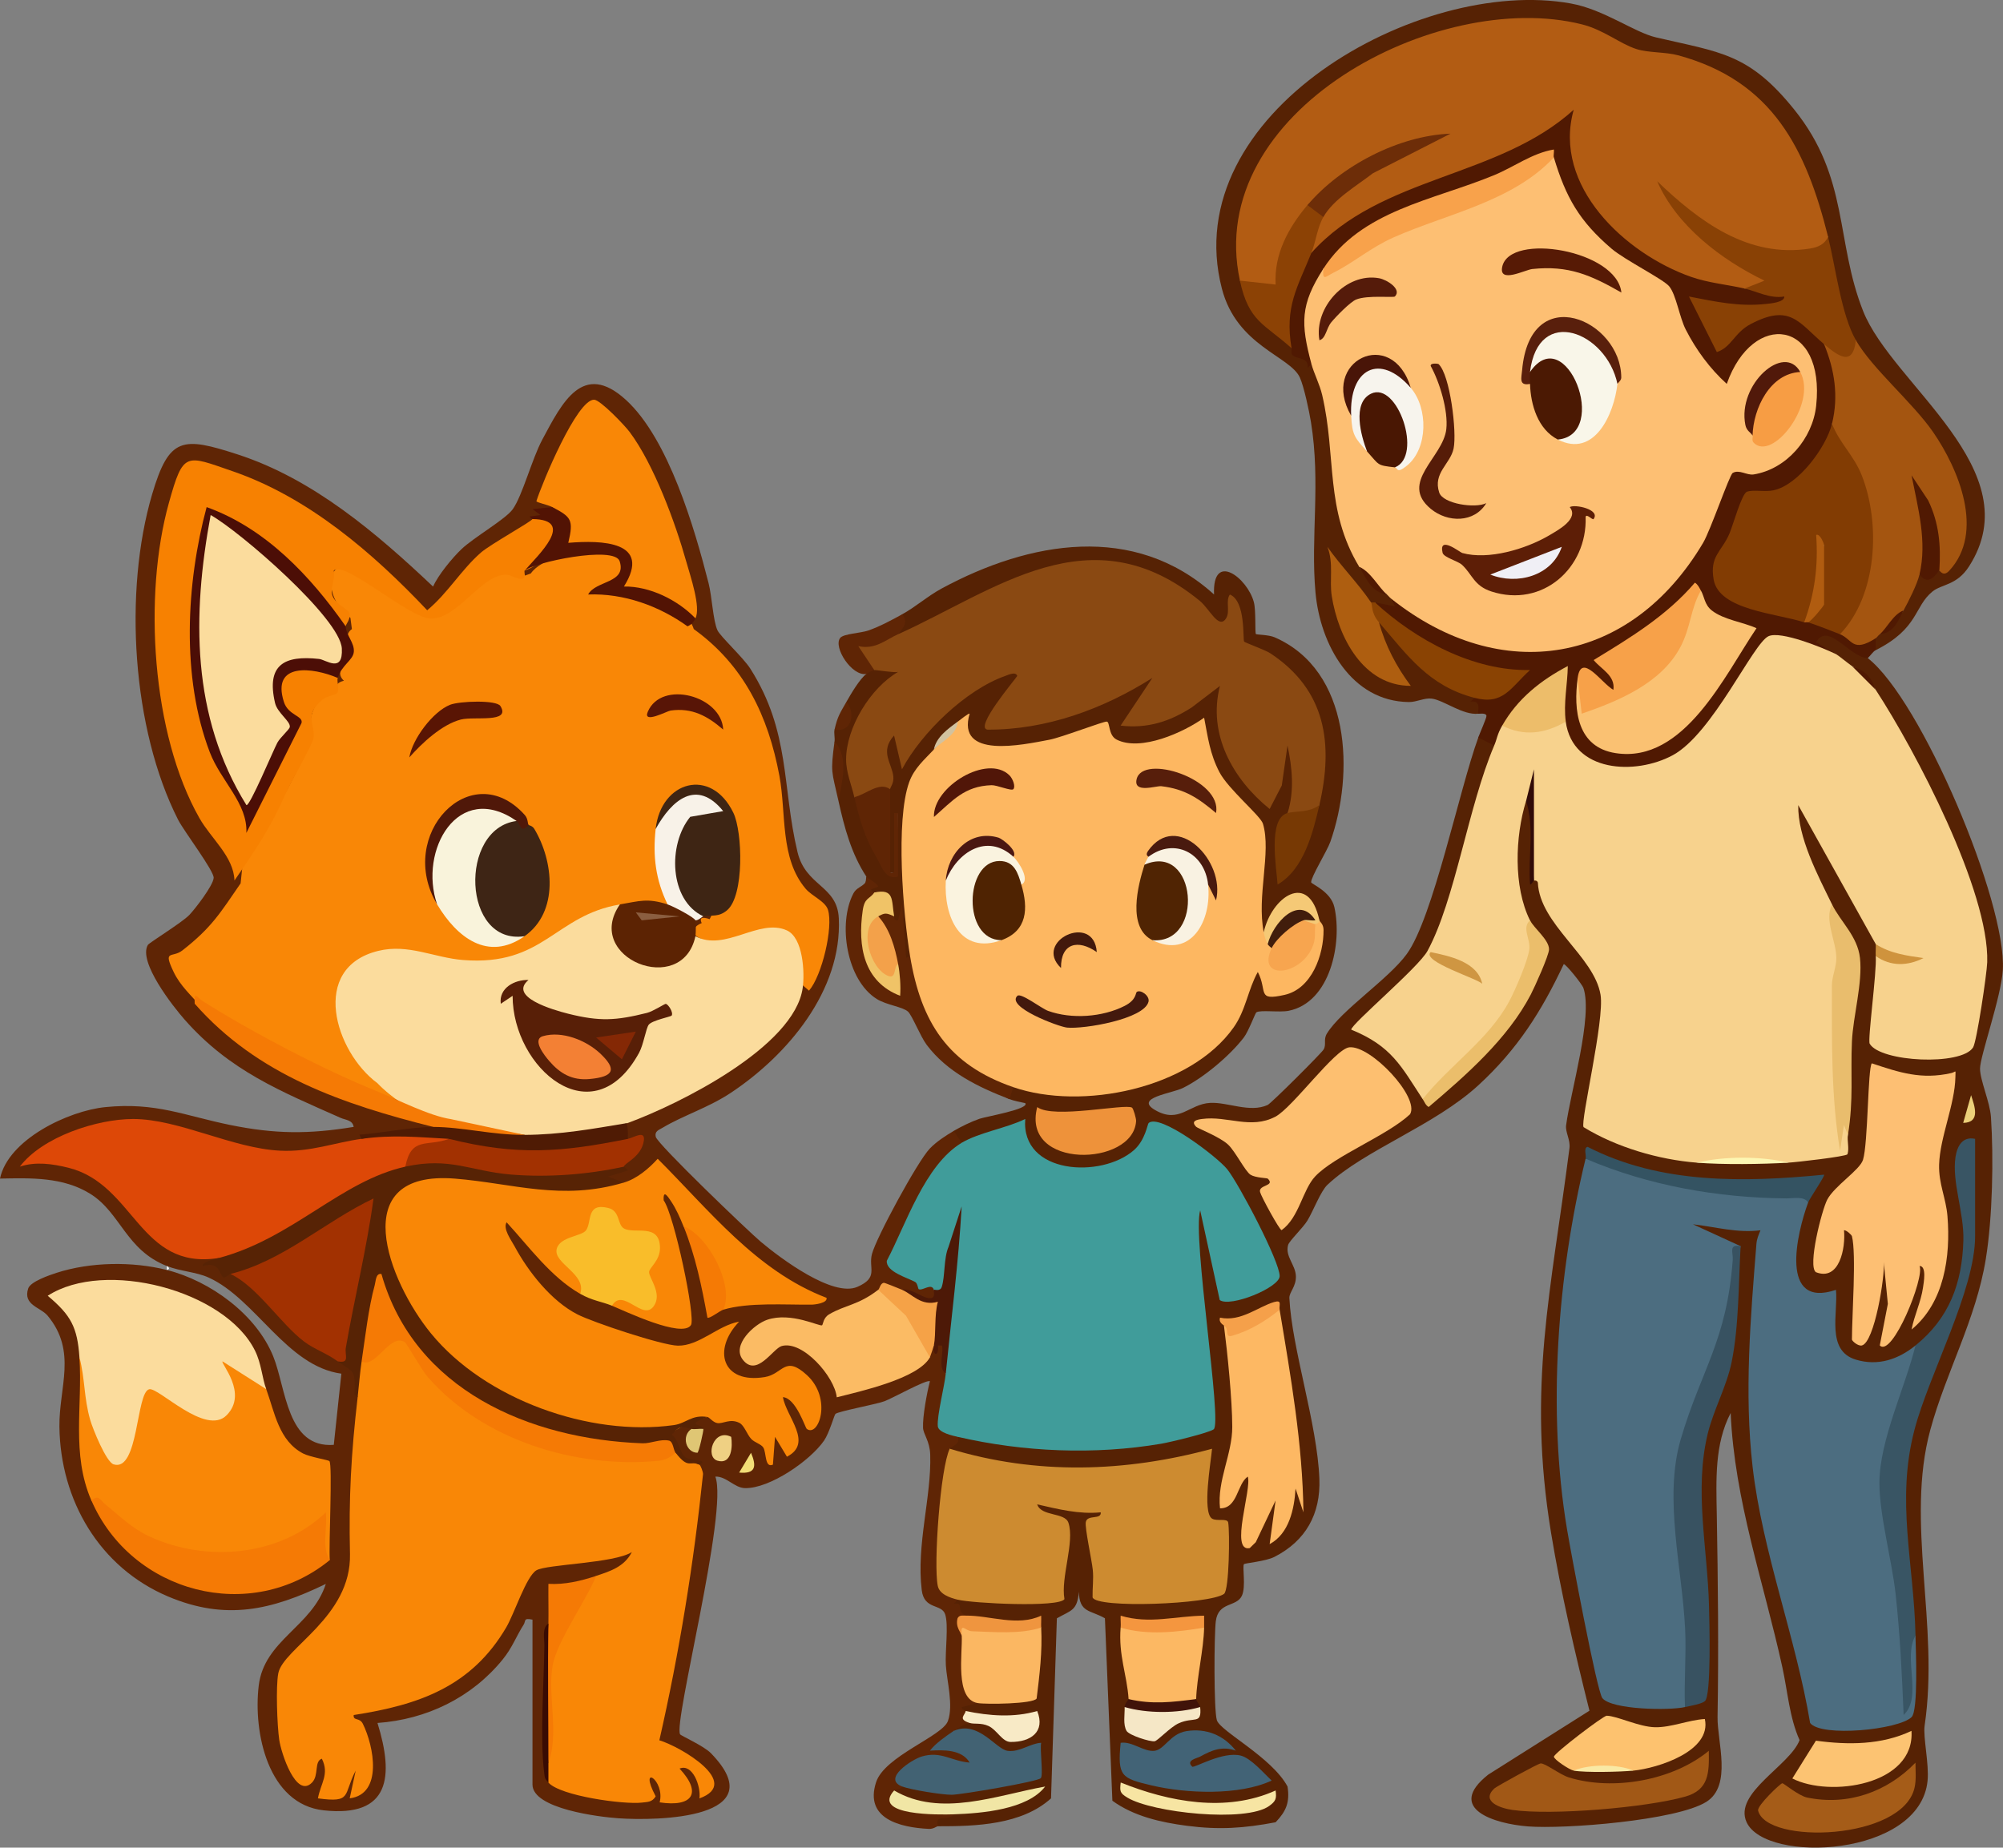 <?xml version="1.0" encoding="UTF-8"?>
<svg id="Layer_2" data-name="Layer 2" xmlns="http://www.w3.org/2000/svg" viewBox="0 0 722.37 666.46">
  <rect x="0" y="0" width="722.37" height="666.46" fill="#808080" stroke="none"/>
  <defs>
    <style>
      .cls-1 {
        fill: #4c6d80;
      }

      .cls-2 {
        fill: #f7d28d;
      }

      .cls-3 {
        fill: #f9e9a5;
      }

      .cls-4 {
        fill: #dd4807;
      }

      .cls-5 {
        fill: #3e2515;
      }

      .cls-6 {
        fill: #502403;
      }

      .cls-7 {
        fill: #501902;
      }

      .cls-8 {
        fill: #fbb762;
      }

      .cls-9 {
        fill: #f9f6e9;
      }

      .cls-10 {
        fill: #fdf7b3;
      }

      .cls-11 {
        fill: #f8eac6;
      }

      .cls-12 {
        fill: #f9bd2a;
      }

      .cls-13 {
        fill: #581506;
      }

      .cls-14 {
        fill: #f9f3db;
      }

      .cls-15 {
        fill: #310b08;
      }

      .cls-16 {
        fill: #591f0c;
      }

      .cls-17 {
        fill: #fdbf70;
      }

      .cls-18 {
        fill: #ee923a;
      }

      .cls-19 {
        fill: #fdbf73;
      }

      .cls-20 {
        fill: #401309;
      }

      .cls-21 {
        fill: #581f07;
      }

      .cls-22 {
        fill: #51190a;
      }

      .cls-23 {
        fill: #a45510;
      }

      .cls-24 {
        fill: #491508;
      }

      .cls-25 {
        fill: #345362;
      }

      .cls-26 {
        fill: #f5e7c6;
      }

      .cls-27 {
        fill: #cf933d;
      }

      .cls-28 {
        fill: #5f2505;
      }

      .cls-29 {
        fill: #521304;
      }

      .cls-30 {
        fill: #4a1712;
      }

      .cls-31 {
        fill: #f5c976;
      }

      .cls-32 {
        fill: #d2c29f;
      }

      .cls-33 {
        fill: #e9bd6d;
      }

      .cls-34 {
        fill: #8a4912;
      }

      .cls-35 {
        fill: #cf9642;
      }

      .cls-36 {
        fill: #f38034;
      }

      .cls-37 {
        fill: #511608;
      }

      .cls-38 {
        fill: #491703;
      }

      .cls-39 {
        fill: #43190d;
      }

      .cls-40 {
        fill: #572305;
      }

      .cls-41 {
        fill: #fcb863;
      }

      .cls-42 {
        fill: #dfc674;
      }

      .cls-43 {
        fill: #491a0f;
      }

      .cls-44 {
        fill: #f1e6a5;
      }

      .cls-45 {
        fill: #f0c367;
      }

      .cls-46 {
        fill: #fdc26f;
      }

      .cls-47 {
        fill: #ecd17a;
      }

      .cls-48 {
        fill: #8a4303;
      }

      .cls-49 {
        fill: #f7f4ed;
      }

      .cls-50 {
        fill: #a15816;
      }

      .cls-51 {
        fill: #f7a54f;
      }

      .cls-52 {
        fill: #f79d44;
      }

      .cls-53 {
        fill: #8c4205;
      }

      .cls-54 {
        fill: #385261;
      }

      .cls-55 {
        fill: #ebbe6b;
      }

      .cls-56 {
        fill: #f7e5a3;
      }

      .cls-57 {
        fill: #42190c;
      }

      .cls-58 {
        fill: #551b0a;
      }

      .cls-59 {
        fill: #f8f2e8;
      }

      .cls-60 {
        fill: #fbbb64;
      }

      .cls-61 {
        fill: #591504;
      }

      .cls-62 {
        fill: #823c03;
      }

      .cls-63 {
        fill: #fdfdfc;
      }

      .cls-64 {
        fill: #571a05;
      }

      .cls-65 {
        fill: #a23101;
      }

      .cls-66 {
        fill: #f9f2e2;
      }

      .cls-67 {
        fill: #fcc372;
      }

      .cls-68 {
        fill: #8b5e40;
      }

      .cls-69 {
        fill: #395564;
      }

      .cls-70 {
        fill: #6d2d08;
      }

      .cls-71 {
        fill: #f0eff5;
      }

      .cls-72 {
        fill: #4f1b04;
      }

      .cls-73 {
        fill: #571e0b;
      }

      .cls-74 {
        fill: #f5a04a;
      }

      .cls-75 {
        fill: #426376;
      }

      .cls-76 {
        fill: #4f2302;
      }

      .cls-77 {
        fill: #fac172;
      }

      .cls-78 {
        fill: #5c2303;
      }

      .cls-79 {
        fill: #b25c13;
      }

      .cls-80 {
        fill: #411d0c;
      }

      .cls-81 {
        fill: #f98706;
      }

      .cls-82 {
        fill: #409c9a;
      }

      .cls-83 {
        fill: #3e2514;
      }

      .cls-84 {
        fill: #f4963f;
      }

      .cls-85 {
        fill: #ae5e10;
      }

      .cls-86 {
        fill: #501809;
      }

      .cls-87 {
        fill: #4b1903;
      }

      .cls-88 {
        fill: #fdb761;
      }

      .cls-89 {
        fill: #773904;
      }

      .cls-90 {
        fill: #f57a05;
      }

      .cls-91 {
        fill: #fdb863;
      }

      .cls-92 {
        fill: #faf3df;
      }

      .cls-93 {
        fill: #f7a149;
      }

      .cls-94 {
        fill: #cd8b30;
      }

      .cls-95 {
        fill: #edbd6a;
      }

      .cls-96 {
        fill: #4c0e06;
      }

      .cls-97 {
        fill: #efd083;
      }

      .cls-98 {
        fill: #5d1e06;
      }

      .cls-99 {
        fill: #fbdc9d;
      }

      .cls-100 {
        fill: #f3a14a;
      }

      .cls-101 {
        fill: #561c08;
      }

      .cls-102 {
        fill: #f8a24b;
      }

      .cls-103 {
        fill: #894105;
      }

      .cls-104 {
        fill: #f2de77;
      }

      .cls-105 {
        fill: #f78101;
      }

      .cls-106 {
        fill: #426273;
      }

      .cls-107 {
        fill: #f5a247;
      }

      .cls-108 {
        fill: #562204;
      }

      .cls-109 {
        fill: #390b03;
      }

      .cls-110 {
        fill: #b05c10;
      }

      .cls-111 {
        fill: #ef953f;
      }

      .cls-112 {
        fill: #a55c18;
      }

      .cls-113 {
        fill: #842805;
      }

      .cls-114 {
        fill: #4d1907;
      }
    </style>
  </defs>
  <g id="Layer_1-2" data-name="Layer 1">
    <g>
      <path class="cls-108" d="M673.61,237.37c-.55-2.41-8.34-6.64-11.42-7.95-10.57-4.51-10.52.85-4.44,4.56,1.23.75,2.71,1.44,4.4,1.96-1.69,3.71,3.21,7.72,5.73,4.3.1.07.2.13.3.19.34.21.68.43,1.01.65,1.28.88,2.45,1.85,3.54,2.91.36.36.71.72,1.05,1.1,0,0,0,0,0,.01.94,1.07,1.79,2.22,2.54,3.48.05.09.1.17.16.26l-1.07,3.64c14.65,24.46,29.31,51,36.35,78.85,2.03,8.05,1.85,38.53-2.76,45.19-3.08,4.44-27.46,3.25-32.17-1.13l2.48-27c-.44-1.19-1.39-2.37-2.83-3.52.44-.16.81-.33,1.1-.52,0,0,.02-.01.02-.02,1.48-.91,1.1-2.17-1.12-3.76l1.68-2.87c-2.95-5.99-23.96-47.37-26.66-47.84-2.79-.49-3.95-.5-5.83,1.75-2.38,2.87,8.49,29.47,11.38,33.66l3.66.97.9,5.53c.23.33.46.64.68.97h.01c4.46,6.65,6.31,13.66,5.55,21.04-2.51,16.83-4.7,34.98-2.12,51.55.2,1.35.44,2.7.72,4.03-1.12,5.7-2.29,7.34-3.51,4.93l-16.65,2.12-1.34,2.99c-10.96-.93-22.01-.84-32.97,0l-3.29-3.21c-12.16-1.56-24.25-5.05-34.78-11.39,3.5-15.78,5.48-31.63,5.94-47.52-6.26-11.6-13.37-22.94-21.33-34.01-1.38-7.59-3.14-9.46-5.3-5.63-.41-6.66-.74-13.45-1.01-20.35v-.08c-.09-2.46-.17-4.94-.25-7.44l-1.61-.8c-6.27,2.49-6.08,15.9-5.87,22.51.13,4.26,1.28,18.7,4.98,20.04.74.27,1.52.38,2.33.45.13,2.23.72,4.49,1.76,6.8h0c.57,1.3,1.29,2.6,2.16,3.91-1.44,4.52-3.27,8.93-5.46,13.19,0,0,0,.02-.01.03-1.87,3.67-4,7.23-6.34,10.65-4.54,6.64-9.88,12.76-15.77,18.19-.05.06-.1.11-.16.16-4.67,4.31-9.68,8.19-14.89,11.56,2.14-6.37-7.41-16.42-12.52-20.79-2.57-2.2-5.57-3.83-8.58-5.35,9.12-7.63,17.09-16.03,23.88-25.2.37-.49.73-.97,1.08-1.47.87-1.19,1.71-2.4,2.54-3.62,7.38-22.12,14.3-44.4,20.76-66.86l-1.36-4.26c.93-3.98-3.69-6.55-5.74-2.87-6.87,18.81-16.28,65.02-25.8,78.1-6.6,9.07-23.61,20.22-28.8,28.68-1.35,2.21-.09,3.9-1.19,5.76-.78,1.34-18.9,19.42-20.19,20.01-6.44,2.91-14.32-1.08-20.7-.76-7.66.39-11.11,7.63-19.82,2.62-7.76-4.47,5.93-5.99,10-8.01,7.43-3.67,16.9-11.63,21.94-18.2,1.72-2.24,4.1-8.81,4.53-9.08,1.5-.93,8.34.11,11.63-.55,15.07-3.03,19.38-24.48,16.5-37.36-1.27-5.72-8.34-8.36-8.38-8.99-.13-1.83,5.75-11.28,6.91-14.58,8.67-24.57,7.51-61.79-20.12-73.81-2.09-.91-6.47-.91-6.71-1.15-.41-.4.07-8.36-.73-11.46-2.28-8.77-15.03-18.59-14.37-2.82-28.8-26.05-66.65-19.22-98.21-2.17-5.01,2.7-9.44,6.68-14.31,9.34-2.54,2.75-3.02,5.14-1.43,7.17l3.84,1.39,34.1-16.86c23.28-11.54,49.29-12.23,69.48,6.02,4.91,7.77,9.56,9.31,13.94,4.62-.1,3.39.43,6.5,1.6,9.33,23.31,8.63,32.65,29.72,26.8,53.56l2.16,3.56c-1.24,1.3-2.35,2.73-3.34,4.31h0c-1.94,3.12-3.38,6.78-4.32,11-8.62,18.32-5.13-5.47-3.8-12.44,6.54-2.07,6.16-24.05-.01-24.32h0c-.91-.05-1.94.38-3.1,1.42.12,1.68-2.47,17.38-4.32,16.81-6.1-1.87-17.29-24.44-15.2-31.94,1.72-7.33.06-10.31-4.98-8.95-7.95,6.53-16.49,12.68-27.29,12.83,2.77-3.68,12.87-17.36,3.05-15.99-16.2,9.81-34.6,16.87-53.69,16.97,7.28-8.58,18.41-26.85-2.05-16.95-12.31,5.96-21.96,16.24-30.37,26.37-.96-6.78-6.4-8.4-8.98-1-1.17,3.35,1.8,13.47,3.62,16.15-.74,3.33-1.43,6.66-1.91,10.03-.6,4.23-1.29,9.7-.97,13.87-2.81-6.82-5.99-16.52-6.61-19.12l-.91-.51h-.01l-2.48-1.4,2.31-2.53c-6.59-15.37,2.11-30.96,14.6-40.35,1.24-4.32-5.68-6.93-8.55-5.09-.68.43-1.14,1.12-1.2,2.1-2.73-2.88-3.89-2.42-2.86,1.44-2.4,1.79-5.58,7.23-7.17,10.03-.04,4.96-.59,6.99-4.3,10.03-.28,1.21.18,2.94,0,4.3,1.13,7.1,1.6,14.27,1.43,21.5,2.12,9.53,4.6,18.94,10.04,27.23-.1.7-.18,1.35-.24,1.95h0c-.49,5.05.54,6.31,3.1,3.79,2.12,1.13,3.42,2.69,3.9,4.7.21.82.27,1.72.2,2.7l.84.33s0,.01.02.01l2.21.86c-2.01,1.66-1.05,2.7.64,4.32,1.39,10.56,3.08,13.9,5.09,10.01l2.52-2.42c-2.17-16.54-3.79-33.61-2.03-50.3.83-7.91,2.97-13.44,9.05-18.63l-.94-3.18,8.6-10.03c1.12,1.18,1.64,2.87,1.55,5.06,5.32,13.49,39.53,2.77,49.85-1.48,7.49,13.25,24.95,5.21,35.44-.1,2.54,13.36,9.4,24.82,20.58,34.4.27,11.94.17,23.96-.3,36.06l3.24,2.02c7.67-12.92,14.36-14.35,20.06-4.3,0,.04,0,.08,0,.12.85,10.45-5.2,24.18-17.21,24.64-.96-5.37-3.49-10.88-8.55-5.49-7.92,35.3-49.24,46.6-81.08,39.03l-3.53,1.9c-3.9-.25-5.21,2.68-1.79,4.15.12.05.24.09.36.14,1.79.69,3.86,1.06,5.73,1.46,1.68,2.16-14.18,4.83-16.53,5.65-3.08,1.09-6.45,2.73-9.26,4.36-2.66,2.77-.85,6.42,2.57,4.48.09-.06.19-.12.29-.18l3.06,1.6,16.92-5.86c5.02,22.67,43.49,20.56,49.59-.32,2.44-1.86,21.51,12.96,23.99,15.94,3.24,3.92,18.84,33.15,18.35,36.34-.32,2.13-13.08,7.14-16.27,6.77l-6.47-29.08c-7.71-7.2-6.8,6.39-6.24,12.08,2.36,21.32,4.19,42.61,5.5,63.87-26.57,8.67-55.79,8.37-83.32,3.19l-6.54,1.53c-3.3.31-4.26,1.74-2.87,4.3l.52.71c.53.7,1.1,1.36,1.74,1.94,12.78,11.59,71.36,5.73,88.86,2.13l-1.08,11.97c-.29,5.57.3,11.58,7,11.8,1.47,1.03.71,20.92-.33,21.78-2.79,2.33-37.64,3.93-41.11,2.04-1.12-.61-4.28-23.44-3.67-24.56,3.56-.3,5.88-3.77,3.64-6.39-.84-.98-23.88-4.01-25.05-2.65-4.22,4.95,5.84,7.99,9.32,8.66,1.07.68-.55,24.32-1.55,25.1-2.65,2.04-28.86-.11-33.87-.68l-1.55,2.61c-4.53.22-2.85,5.18.95,5.8h.01c.59.1,1.23.09,1.91-.06l1.58,2.74c4.78.33,9.53.63,14.22.91h.02c3.84.23,7.64.45,11.41.65-3.17,7.09-4.46,15.17-3.88,24.24-5.59.18-11.46.26-17.6.26l-1.45,2.73c-.87-.53-1.69-.86-2.43-1.05,0,0-.02,0-.02,0-5.9-1.52-7.79,6.06-1.85,3.92.54.45.98.88,1.32,1.27,0,0,0,0,0,0,0,.01.01.01.01.02,1.19,1.35,1.22,2.35.09,3-.46-.19-.91-.35-1.32-.5-.01,0-.01,0-.02,0-3.36-1.23-5.22-1.27-4.39,3.38,6.47,2.3,12.01,5.72,17.91,9.75l4.31.27c5.35-4.03,9.19.17,6.66,4.29-2.04,3.31-39.82,8.13-45.58,3.37l-1.94,2.39c-.9-.86-1.6-1.33-2.09-1.42-.85-.16-1.1.79-.77,2.85.67,3,2.81,4.93,6.41,5.79,1.46.36,3.17.53,5.12.54,4.35-.26,7.3-.13,8.85.4h.01c.07.02.13.05.18.07,1.03.4,1.34,1,.93,1.8-8.31.77-10.22,2.21-5.74,4.3,13.7.03,30.25-.5,40.83-10.06l2.11-64.95c5.18-2.95,7.34-2.7,7.94-9.57.16,7.64,4.14,6.52,9.39,9.56l2.69,65.81c7.71,5.62,17.54,7.82,26.8,9.03,11.67,1.53,20.6.91,32.07-1.26,3.81-3.99,5.17-7.19,4.3-12.89-5.68-10.6-24.34-19.97-25.5-23.95-1.12-3.8-.99-30.61-.38-35.62.87-7.2,7.4-5.05,9.4-9.22,1.57-3.26.08-10.72.77-11.42.39-.41,7.78-.99,10.99-2.63,11.3-5.78,16.69-15.49,16.2-28.18-.77-19.93-9.92-46.91-10.82-65.17-.11-2.12,2.48-4.06,2.35-7.95-.14-4.04-3.95-7.11-2.81-11.19.42-1.52,5.38-6.18,7-8.88,2.13-3.55,4.75-10.55,7.2-12.86,13.34-12.53,38.55-21.3,54.41-35.88,14.03-12.89,22.74-26.55,30.8-43.71.79,0,6.6,7.18,7.1,8.64,3.48,10.24-4.68,37.49-6.25,49.53-.32,2.46,1.6,5.22,1.21,8.23-6.54,51.24-15.31,85.92-6.63,138.79,3.53,21.44,8.6,43.17,13.84,64.12l-36.5,23.05c-15.56,12.31,2.36,17.74,14.28,18.68,13.16,1.04,53.56-2.1,64.35-8.84,9.43-5.9,3.92-21.75,4.07-30.63.42-24.62.15-48.54-.28-73.11-.21-12.34-.85-25.33,5.01-36.54,1.36,31.52,11.97,61.26,18.64,91.72,1.93,8.8,2.55,18.12,6.21,26.28-3.51,9.24-23.94,19.07-19.11,29.6,6.91,15.07,62.55,12.56,65.27-14.94.6-6-1.67-15.8-1.06-19.9,5.39-36.23-7-73.41,2.05-106.68,5.67-20.87,16.48-39.81,20.02-61.67,2.43-14.98,2.84-36.36,1.85-51.17-.36-5.4-3.93-13.26-3.94-17.48,0-4.46,7.64-25.81,8.22-35.57,1.45-24.39-29.4-97.4-48.71-112.5ZM321.13,314.71c.07.02.14.04.21.05h0c.23.05.47.06.74.04-.03.25-.06.49-.1.74l.11.04c-.25,0-.56-.29-.94-.82,0-.01-.02-.03-.03-.05ZM323.38,302.85c-.04-3.42-.34-6.77-.91-9.58.55,1.23,1.02,1.25,1.43,0-.1,3.25-.27,6.44-.52,9.58Z"/>
      <path class="cls-28" d="M338.16,635.97c-5.11-.63-12.51,2.78-12.83,8.45-.49,1.17-2.6,1.14-2.86,1.43,1.18,2.71,3.32,4.64,6.41,5.79,3.46,1.29,8.12,1.61,13.98.94.04,0,.09,0,.14,0l.04.08.93,1.8c-2.34,2.79-6.91-.48-5.74,4.3-.42,0-1.57,1.03-3.24.95-10.37-.5-23.28-3.64-19.05-16.79,3.04-9.47,23.93-16.6,25.92-22.12,2.06-5.72-.4-14.5-.74-20.1-.31-5.04,1.04-14.48-.25-18.39-1.29-3.92-7.58-1.52-8.45-8.75-1.99-16.41,3.53-33.48,3.06-48.83-.15-4.95-2.49-7.36-2.59-9.7-.18-4.06,1.37-12.5,2.48-16.78-1.07-.83-13.58,6.18-16.43,7.21-3.25,1.17-16.71,3.64-17.65,4.57-.43.43-2.19,6.83-4.08,9.59-4.9,7.16-19.55,17.35-28.52,17.17-3.84-.07-6.76-4.34-10.71-4.15,4.76,12.33-15.24,89-12.7,92.96.35.54,8.54,4.16,11.11,6.8,23,23.66-19.19,24.49-33.51,23.47-6.59-.46-30.84-3.36-30.84-12.16v-59.48c-3.37-.69-2.3.42-3.21,1.85-2.68,4.18-4.01,8.17-7.52,12.5-11.19,13.78-27.44,21.65-45.17,22.92,5.95,19.25,4.6,34.11-19.35,31.52-20.16-2.17-25.51-28.12-23.48-44.98,1.98-16.49,19.21-21.23,24.2-36.7-19.6,9.5-36.09,13.32-56.86,4.55-24.77-10.46-38.88-34.71-39.22-61.24-.18-14.24,6.47-27.17-4.25-40.06-2.55-3.07-8.98-3.8-7.01-9.81.81-2.49,7.65-4.81,10.2-5.64,12.21-3.96,27.41-4.18,39.81-1.04,15.67,3.97,32.24,16.03,38.36,31.16,4.69,11.6,4.87,33.17,21.84,31.92l2.73-25.68c-19.69-2.66-30.8-26.84-47.78-34.63-4.57-2.1-10.05-2.2-15.15-4.2-14.85-5.83-16.64-19.23-27.67-26.07-9.8-6.07-21.34-5.69-32.51-5.47,2.97-14.13,24.66-24.44,37.98-25.78,18.31-1.83,28.53,3.09,45.12,6.46,16.13,3.27,28.16,3.35,44.45.68-.4-2.52-2.89-2.46-4.64-3.23-21.63-9.62-40-16.94-56.29-35.43-4.26-4.83-16.86-20.86-13.3-26.97.46-.8,12.34-8.08,14.96-10.82,2.19-2.29,8.55-10.58,8.78-13.35.21-2.5-10.71-16.83-12.83-21-16.63-32.74-19.69-82.35-9.37-117.38,6.13-20.79,10.97-20.84,30.8-14.41,27.27,8.84,50.12,28.39,70.53,47.69,1.77-4.08,6.88-10.29,10.2-13.47,4.43-4.25,15.95-10.82,18.53-14.44,3.51-4.93,6.92-18.15,10.68-25.15,7.12-13.3,14.6-28.45,30.12-14.3,15.41,14.06,24.8,46.39,29.84,66.18,1.21,4.77,1.59,13.37,3.17,16.9,1,2.23,9.33,9.88,11.89,13.91,14.48,22.82,11.35,42.52,17,66.13,2.98,12.44,14.33,11.98,14.89,23.89,1.24,26.08-18.57,49.43-38.94,62.95-8.08,5.37-17.14,8.14-24.64,12.62-1.36.81-2.9,1.23-2.44,3.25.59,2.62,33.53,34.23,38.01,37.97,7.08,5.92,25.86,20,34.7,16.16,7.81-3.4,3.93-6.7,5.26-11.82,1.55-5.97,16.47-33.46,20.84-38.04,2.35-2.46,5.73-4.69,8.67-6.39l2.86,4.3-.26,3.61c-6.99,5.27-23.22,32.25-23.85,39.39-.14,1.57,12.09,5.94,13.63,6.4,1.17.35,1.1,2.23.45,3.63,2.59.43,3.34,1.55,2.89,2.51-.58,1.24-3.2,2.18-6.46.93l-7.9-3.44c-.58,1.03-1.78,1.47-3.59,1.32-1.33-.12-3-.55-5.01-1.32v3.55c-7.9,3.44-15.09,7.43-21.59,11.98-8-5-29.23-3.07-23.87,8.92,14.59-14.1,24.99-3.69,33.17,10.7,0,0,10.31-3.6,30.93-10.78-.73-2.02-.84-3.34-.35-3.97.32-.42.92-.53,1.78-.33,1.62-1.56,2.78-2.05,3.48-1.48.89.74,1.02,3.21.39,7.43-.06.39-.12.79-.19,1.2l.62,2.88,2.5,2.79-2.72,15.72c3.05.53,4.56,2,4.52,4.42,1.05,2.8-2.43,3.41-2.87,4.3l.52.71,1.49,2.08c-3.22,15.11-4.61,31-3.47,46.38,2.73,1.41,4.17,3.17,4.33,5.29l-1.41,1.41c4.1-.41.32,2.41,4.28,4.33-.16.8-.33,1.62-.5,2.46-.12.63-.25,1.28-.39,1.94-.18.9-.36,1.82-.55,2.76l1.93.41c-.02,8.22,1.25,16.2,3.81,23.96l-5.77,1.47c0,.85,1.47,1.29,1.47,1.39.59.38,1.03.8,1.32,1.27,0,0,0,0,0,0,.54.86.57,1.87.1,3.02-2.18.57-3.9,1.63-5.73,2.87l-.13,3.56c11.99,5.9,8.17,13.61-5.68,8.06Z"/>
      <path class="cls-7" d="M629.18,104.09c2.77-.7,14.4-.83,15.72,1.72.97,1.87.37,3.58-.75,5.23,5.29,1.66,15.59,7.41,13.69,13.11,7.01,6.22,10.66,22.88,2.87,28.66,2.48,13.77-15.34,29.66-29.26,27.14l-5.11,13.68c-11.51,15.37-4.05,24.47,22.39,27.3l1.94,3.54c.39-1.13.87-1.11,1.43,0,3.56-2.84,11.98-.59,11.47,4.3,1.68-2.07,3.88-1.73,6.59,1.03,2.86-1.37,4.96-1.23,6.31.41,3.46-.17,3.46,1.26,0,4.3-.98.49-1.96,2.08-2.87,2.87-6.45-.12-14.29-13.3-18.63-5.75l7.16,4.32-1.21,1.54c-7.03-2.52-14.35-4.34-21.96-5.44-6.35,8.49-12.38,17.29-18.09,26.4-8.97,14.95-26.52,25.31-43.97,19.71-7-2.25-18.3-11.04-12.24-17.85-3.49-2.66-4.32-7.48-2.49-14.47-1.38-1.29-15.27,11.49-16.41,14.8l-4.04,1.1c2.62,2.89,1.43,7.68-2.87,7.17l-5.73-2.87c.65-1.79,2.98-6.98,2.96-7.77-.03-1.3-2.88-.7-2.96-.83-2.49-.9-6.75-5.79-1.43-5.73l2.18-2.45c4.58,1.07,8.34-1.25,10.98-4.98-17.71-2.62-40.46-10.83-48.99-26.97-.76-3.77,6.76-.24,5.84.94-.1.13-2.26-1.54-.11-2.37l5.17.35c46.87,35.6,99.7,8.11,114.19-44.39,2.11-5.68,6.43-4.66,11.16-3.53,35.91-8.19,18.86-75.28-9.13-27.84-8.4.96-20.88-26.72-23.23-35.38-18.37-10.64-35.6-22.57-41.28-44.69l1.88-3.61c-4.26-1.83-1.02-.77-1.19-.67-5.45,3.13-12.41,6.86-18.18,9.26-23.89,5.77-44.34,16.22-61.34,31.36l-2.42.18c-.76,1.36-.26,2.55,1.11,3.64-5.83,8.53-6.22,17.94-3.26,27.62l-2.15,3.14c1.22,5.94-14.32-4.02-7.17-5.73-7.14-6.97-1.24-26.21,3.64-33.37l3.52-1.03c7.18-12.08,18.34-20.44,33.49-25.07,16.55-5.52,32.52-12.29,47.91-20.3,9.3-8.18,14.41-9.19,15.35-3.04-4.75,31.6,28.92,54.93,57.25,57.91l2.23,3.4Z"/>
      <path class="cls-108" d="M533.15,257.44c-5.52.65-12.46-4.89-16.8-5.44-2.67-.34-5.43,1.27-8.25,1.24-20.78-.22-32-20.8-33.68-39.54-1.81-20.11,1.94-39.4-1.63-61.44-.63-3.89-2.51-12.8-4-16.07-3.54-7.79-22.74-11.34-28.12-32.07-16.38-63.06,70.97-112.75,125.81-102.87,12.02,2.17,22.79,10.37,30.76,12.24,23.18,5.42,33.47,5.66,49.88,26.08,19.83,24.67,14.77,47.3,24.81,72.65,10.54,26.62,60.56,57.3,38.17,92.12-4.44,6.9-9.84,6.31-13.18,9.04-6.7,5.47-4.89,13.27-20.43,21.13v-4.3c-2.04-1.9-1.16-2.74,1.43-1.43,3.34-2.26,6.2-5.13,8.6-8.6-2.64-3.78,1.5-12.07,5.73-12.9,2.58-1.67,4.97-2.15,7.17-1.43,13.91-14.06,4.3-35.57-5.33-49.39l-25.15-29.04c.88-1.5.73-3.09.39-4.7l-3.56-.62c-3.95-10.58-6.78-21.48-8.5-32.71l2.02-3.94-3.67-2.76c-7.31-34.82-29.6-60.59-66.31-62.27-51.07-31.95-147.37,11.78-139.94,77l-2.2,3.8c2.95,1.73,5.18,4.98,6.69,9.75,5.38,4.28,9.36,9.15,11.94,14.62.18.16-.35,1.88.32,2.5,1.74,1.63,6.01.67,5.44,4.65l1.41-1.42c3.63,1,5.85,4.5,6.66,10.5,1.25,20.49,5.07,39.94,11.44,58.37l-.9,4.22c2.85,3.96,6.2,7.3,10.03,10.03,1.33-.41,1.81.07,1.43,1.43l1.43,2.85-7.16-1.42c-.41,1.25-.89,1.23-1.43,0-4.44-1.32-8.3-4.59-11.58-9.8-.33,13.84,5.78,30.69,19.55,36.03-5.15-6.94-6.85-13.29-5.1-19.07l2.34-.21c8.58,10.64,18.65,18.62,30.21,23.91l1.86,3.53-1.42,1.4c4.22-.62,2.35,3.55,2.85,4.33Z"/>
      <path class="cls-28" d="M312.44,316.21c.54.82,3.6,2.04,4.3,3.59l-2.55.98c-.21.63,1.17,1.1,1.12,1.16.93.83,1.76,2.08,1.19,3.01-4.13,6.81-6.31,11.09-3.64,19.73,2.44,7.9,10.11,14.81,11.04,3.06-4.2-1.63-8.09-12.92-7.17-17.2-.29-5.41,4.31-5.07,5.73,0,.09.04-.2,1.67,1.42,1.43l1.43-5.73,1.5,19.31,1.38-.69,3.42,2.8c3.04,18.59,13.43,34.13,31.62,40.62l2.23,3.88-1.43,4.3c-11.19-4.28-22.49-9.77-29.85-19.6-2.27-3.04-5.22-10.57-6.7-11.94-1.9-1.76-7.71-2.36-11.23-4.54-10.99-6.79-14.17-27.32-8.47-38.12,1.55-2.93,5.2-2.51,4.65-6.07Z"/>
      <path class="cls-63" d="M60.18,458.09v-1.43c.98.66,1.04,1.15,0,1.43Z"/>
      <path class="cls-28" d="M323.9,228.78c-.41,3.6-3.31,6.13-8.69,7.6,1.63,1.82,1.9,3.26.09,5.3-.59.1-2.3,1.01-2.87,1.43-5.21.89-12.01-9.63-9.43-12.99,1.18-1.54,7.47-1.72,10.22-2.71,4.41-1.58,8.06-3.59,12.11-5.8,2.36,2.76.47,4.8-1.43,7.17Z"/>
      <path class="cls-28" d="M302.4,288.97c-2.43-10.95-2.95-10.06-1.43-21.5,5.29,5.56,2.64,14.88,1.43,21.5Z"/>
      <path class="cls-28" d="M300.97,263.18c1.12-4.89,2-5.98,4.3-10.03,3.39,4.05,1.98,11.23-4.3,10.03Z"/>
      <path class="cls-2" d="M662.15,235.95c.66.32,4.34,3.33,5.73,4.3,3.55,2.13,6.53,4.97,8.6,8.6,14.31,21.91,40.95,72.58,40.2,98.24-.12,4.05-3.76,28.59-5.1,30.73-4.19,6.71-33.44,5.31-37.29-1.34-.79-1.37,2.6-25.9,2.19-31.61,1.74-.18,1.74-1.61,0-4.3l-27.96-50.16c-.18,11.69,7.04,25.27,12.19,35.82l4.34,17.84c-1.83,21.61-2.18,41.96-1.05,61.05,1.79-.73,2.6.68,2.44,4.24-.35,2.17.54,4.79-.16,7.01-.69.83-18.29,2.85-21.34,3.02-10.96-.92-22.01-.83-32.96,0-13.78-1.07-29.12-5.58-40.88-12.82-1.21-2.09,7.64-38.67,6.13-47.75-2.31-13.91-21.94-25.36-22.61-40.45-.27-.71-.73-.8-1.41-.73-1.34-13.09-1.35-26.47-.01-40.12.1-.62-.62,12.26-2.85,11.46-3.92,12.72-4.62,30.83,1.43,43,7.28,17.49-7.58,35.64-19.26,48.16-5.38,5.77-12.88,13.69-19.44,16.34-7.79-11.91-11.15-19.11-25.77-25.08-.02-1.98,24.28-22.44,27.5-28.37,10-18.43,14.67-52.1,24.07-74.11,1.07-2.51.99-3.87,2.87-7.17,3.34-1.15,7.41-1.32,12.2-.53,4.32-1.9,7.9-2.2,10.73-.9,2.54,18.35,25.14,19.37,38.6,12.09,14.43-7.81,28.92-40.39,34.54-42.93,4.43-2.01,19.49,4.12,24.32,6.48Z"/>
      <path class="cls-1" d="M652.11,433.73c-4.15,11.19-10.52,38.47,10.02,31.54.83,8.38-3.62,21.85,7.1,25.15,8.01,2.46,15.37-.06,21.58-5.09l2.04,3.53c-5.91,15.08-9.98,30.39-12.19,45.95,2.39,18.47,4.98,37.03,7.76,55.7l2.39-.55c.12,5.23,1.04,27.03-1.4,29.42-4.66,4.58-32.6,7.35-36.6,2.13-5.12-30.75-17.21-61.6-20.75-92.47-3.05-26.58-.73-53.73,1.38-80.29.15-1.93.78-3.27,1.47-4.96-8.43,1.06-16.2-1.25-24.36-2.17l17.19,7.89c-.27,1.77-.68,3.42-1.58,1.78-.64,22.05-5.91,43.36-15.8,63.93-3.73,10.27-4.47,21.27-3.73,32.12,2.98,21.15,4.25,42.4,3.81,63.76l-2.77,4.67c-5.74,1.3-26.3.96-29.77-3.2-2-2.39-11.52-53.47-12.78-61.03-7.1-42.52-3.5-91.48,6.71-133.56l3.44-.63c24.83,8.63,50.55,12.94,77.16,12.94l-.33,3.46Z"/>
      <path class="cls-88" d="M345.4,260.31c.87-.63,4.01-3.2,4.29-2.86-4.84,16.41,18.9,11.26,28.75,9.39,4.41-.84,19.26-6.59,20.69-6.55,1.24.03.47,4.93,3.59,6.5,8.69,4.4,24.24-2.64,31.54-7.91,1.39,7.22,2.06,12.96,5.49,19.6,3.22,6.22,14.88,15.78,15.73,18.67,3.08,10.37-2.33,26.13.29,39.12,1.59-.56,2.07.88,1.43,4.3,1.27-.32,1.75.15,1.43,1.43,1.69,11.79,13.99,1.11,12.76-6.8l3.01-1.8c-.35-2.51.13-2.99,1.43-1.43.11.52,1.49,1.31,1.5,3.45.08,9-4.25,21.23-14.02,23.44-10.28,2.33-6.06-1.28-9.69-8.25-3.59,6.43-4.27,13.69-8.7,19.97-15.65,22.21-54.83,30.08-79.45,21.59-23.64-8.15-33.29-23.42-37.26-47.3-2.52-15.17-5.28-48.83-.34-62.68,1.84-5.15,5.59-8.23,8.94-11.84l8.6-10.03Z"/>
      <path class="cls-82" d="M346.83,412.23c6.22-3.73,16.24-5.3,22.92-8.6-1.61,20.05,27.54,21.52,39.2,11.24,4.1-3.61,4.87-9.39,5.29-9.77,4.01-3.6,24.75,12.17,28.37,16.69,4.16,5.19,18.96,33.29,18.89,38.52-.06,4.17-17.82,11.39-21.61,8.64l-7.05-32.35c-2.88,9.7,8.07,76.67,4.86,78.98-1.83,1.32-15.68,4.64-18.88,5.19-24.07,4.09-49.62,3.02-73.42-2.48-1.53-.35-6.99-1.46-7.19-3.84-.33-3.84,2.42-14.38,2.89-19.09-1.16-9.34-1.12-18.69.1-28.05-2.42.99-3.56.63-4.4-2.05-.84-2.6-4.01.42-5.46-.22-.3-.13-.37-2.11-1.3-2.62-2.81-1.54-10.6-3.69-10.22-7.64,6.91-13.09,13.66-34.55,27.01-42.55Z"/>
      <path class="cls-34" d="M323.9,228.78c35.01-15.77,69.43-44.27,108.79-12.05,3.53,2.89,6.86,10.47,9.47,6.34,1.62-2.56-.28-6.43,1.4-8.61,5.8,2.41,4.58,16.26,5.14,16.98.32.41,7.55,2.96,9.48,4.24,20.03,13.24,22.76,32.62,17.64,54.73-1.78,5.26-8.21,7.53-11.47,2.87,2.53-7.93,1.68-16.42-.02-24.36l-2.06,14.4-4.38,8.49c-13.35-10.8-22.41-27.06-17.92-44.39l-10.16,7.75c-8.04,5.15-15.99,7.69-25.67,6.57l11.44-17.19c-17.69,11.2-38.25,18.75-59.45,18.64-4.88-.65,9.89-17.94,10.73-19.37-.51-1.69-3.09-.44-4.31-.01-14.31,5.05-30.23,20.51-37.26,33.69l-2.85-12.19c-5.24,5.77-.81,9.89-.27,14.74.28,2.49-1.16,3.96-1.16,4.62-3.02,2.12-10.29,6.6-12.9,2.87-1.03-4.43-2.98-8.95-2.97-13.62.03-11.49,8.79-25.79,18.73-31.54-1.62.34-8.17-.78-8.59-.71l-5.73-8.59c6.21,1.31,9.8-2.27,14.33-4.31Z"/>
      <path class="cls-94" d="M342.53,522.59c31.25,9.5,63.26,8.5,94.59,0-.43,4.8-3.58,22.77-.06,25.16,1.68,1.14,5.58-.23,5.88,1.44.61,3.47.38,24.32-1.49,25.74-4.97,3.77-46.32,5.36-47.42,1.24-.07-3.27.41-6.6.08-9.87-.35-3.51-2.93-15.19-2.52-17.28.56-2.82,5.66-.7,5.39-3.5-7.87.78-15.37-1.15-22.92-2.87,1.42,4.45,9.96,2.79,11.26,6.63,2.34,6.92-2.84,19.73-1.43,27.55-1.94,3.1-33.13,1.53-38.5.2-2.88-.71-6.57-1.96-7.19-4.99-1.58-7.67.93-42.53,4.32-49.47Z"/>
      <path class="cls-19" d="M667.88,445.91c-.12-.48-1.95-2.2-2.85-2.15.62,6.33-1.62,18.49-10.13,15.14-3.07-2.11,2.13-22.45,4.09-26.18,2.6-4.95,11.73-10.65,12.89-14.35,1.85-5.95,1.71-33.12,3.18-34.81,9.94,3.31,17.84,5.96,28.62,3.52,1.85-.42,1.58-1.63,1.52,1.52-.2,9.86-5.58,21.62-5.87,31.5-.2,6.88,2.48,12.06,3.01,18.59,1.18,14.54-1.14,31.16-12.94,40.9.97-5.16,3.39-9.94,4.13-15.2.22-1.59,1.4-7.75-1.26-7.72,1.93,4.1-9.86,33.21-14.34,28.65l2.91-14.99-1.47-15.09c.49,5.06-3.34,29.02-7.91,30.09-1.39.32-3.57-1.64-3.57-2.15,0-8.49,1.64-30.83,0-37.26Z"/>
      <path class="cls-17" d="M508.52,401.93c-8.25,7.73-27.22,14.99-34.2,22.41-4.6,4.89-5.78,14.86-12.11,19.39-.79-.02-7.39-12.16-7.78-13.76-.66-2.68,5.64-2.05,2.77-4.83-.23-.22-4.37-.27-6.17-1.37-1.95-1.19-5.47-8.39-8.11-10.88-2.98-2.81-10.97-5.87-11.51-6.42-2.06-2.1.14-2.58,2.11-2.84,9.16-1.23,17.53,3.86,26.44-.83,6.26-3.3,21.46-24.49,26.68-25.02,7.71-.78,25.45,18.03,21.89,24.14Z"/>
      <path class="cls-91" d="M461.49,472.43c4.01,24.08,8.34,48.7,8.58,73.09l-2.84-8.58c-.44,7.43-2.34,16.29-9.34,20.05l2.14-15.75-7.14,15.05-2.18,2.13c-7.32,1.54.84-21.41-.71-25.79-3.95,2.73-3.59,11.51-10.01,11.45-1.11-9.94,4.44-19.54,4.42-29.38s-1.72-26.59-3-36.54c6.63.3,11.78-2.7,17.82-6.38l2.25.65Z"/>
      <path class="cls-69" d="M690.81,485.33c12.15-9.83,16.83-22.39,17.27-37.91.28-10.03-4.21-21.11-2.84-30.08.59-3.84,2.47-7.52,7.07-6.54v35.11c0,19.51-16.62,49.81-21.87,69.85-6.73,25.69-.2,48.04.38,74.19-4.7,8.05,2.69,22.12-4.29,28.66-.58-14.51-1.31-29.26-2.9-43.7-1.35-12.2-5.88-28.49-5.83-40.14.07-15.43,9.38-34.47,13.01-49.46Z"/>
      <path class="cls-54" d="M627.75,449.5c-.79,13.4-.58,28.82-3.26,41.89-1.81,8.8-6.51,17.13-8.61,25.79-4.94,20.34-.06,41.43.46,61.98.14,5.49.89,32.49-1.48,34.47-1.28,1.07-5.24,1.69-7.18,2.13-.38-9.28.5-18.72.06-28.01-1.06-22.22-7.87-47.4-1.54-68.78,7.45-25.18,16.53-35.28,18.7-64.49.2-2.74-1.61-5.77,2.85-4.97Z"/>
      <path class="cls-50" d="M616.27,631.52c.14,7.91.09,14.12-8.51,16.55-14.09,3.98-48.05,6.83-62.28,4.81-4.31-.61-11.53-3.04-6.58-7.74.78-.74,15.78-9,16.73-9.05,1.71-.09,6.9,4.04,10.19,5.06,15.97,4.93,37.55,1.08,50.46-9.62Z"/>
      <path class="cls-106" d="M343.97,624.35c8.87-3.9,15.13,6.6,19.42,7.2s7.93-2.63,12.1-2.9c-.51,2.55.83,11.64-.13,12.76-1.07,1.24-28.61,5.96-32.11,5.99s-14.83-1.81-17.91-2.99c-7.32-2.8,3.61-9.78,7.11-10.82,6.97-2.07,10.69,1.72,17.25,2.2-2.82-4.8-9.47-4.58-14.32-4.3,1.99-2.63,5.83-5.28,8.6-7.15Z"/>
      <path class="cls-75" d="M445.72,631.51c-4.9-1.77-8.62-.24-12.97,2.16-.96.53-5.25,1.3-2.78,3.59.67.62,11.01-5.66,17.53-3.98,3.69.95,8.29,6.36,11.11,9-11.66,5.46-30.8,4.71-43.31,1.74-10.87-2.58-12.34-3.24-11.14-15.36,4.14-.63,8.3,3.29,12.14,2.89,3.68-.38,5.7-6.18,11.59-7.11,7.12-1.12,13.42,1.44,17.82,7.08Z"/>
      <path class="cls-8" d="M375.5,587.09c.45,8.69-.59,17.03-1.64,25.59-1.2,1.98-18.29,2.16-21.29,1.64-8.31-1.43-5.37-18.09-5.73-24.37-.85-1.78-.87-3.41-.04-4.87,9.16,1.67,18.21,1.83,27.14.48l1.57,1.52Z"/>
      <path class="cls-41" d="M434.26,587.09c-.15,7.83-2.67,18.2-2.87,25.8-5.23,4.04-19.32,4.4-24.37,0-.56-8.73-3.69-15.76-2.87-25.8,3.3-1.29,7.38-1.49,12.25-.6,6.98-1.36,12.93-1.16,17.85.6Z"/>
      <path class="cls-46" d="M567.55,638.69c-1.55-.29-7.14-4-7.14-5.02,0-1.21,17.84-14.81,19.04-14.78,3.8.08,11.64,4.06,17.49,4.15s11.86-2.58,17.9-2.97c2.53,11.61-16.9,17.72-25.79,18.63-7.11-1-14.38-.81-21.5,0Z"/>
      <path class="cls-112" d="M690.8,635.82c0,2.98.34,6.02-.32,8.99-4.23,19.06-53.45,20.64-56.43,8.28-.42-1.75,8.08-9.85,8.74-9.85.52,0,5.86,4.52,8.94,5.16,14.75,3.05,28.88-2.03,39.07-12.57Z"/>
      <path class="cls-33" d="M666.45,409.37l-1.44-3.58-1.41,9.3c-3.28-19.71-2.92-39.57-2.94-59.53,0-3.42,1.61-6.57,1.61-9.97-.01-6-4.47-13.83-1.55-19.35,3.04,6.24,9.2,11.45,10.07,19.31,1,9.06-2.48,20.9-2.9,30.13-.54,11.94.65,20.69-1.43,33.68Z"/>
      <path class="cls-67" d="M646.39,641.53l8.51-13.64c11.6,1.58,23.7,1.58,34.46-3.54,1.32,19.56-29.44,24.13-42.97,17.17Z"/>
      <path class="cls-18" d="M408.25,399.54c.49.31,1.53,3.9,1.48,4.83-.94,16.5-41.59,17.62-35.66-5.03,5.8,4.38,31.76-1.35,34.18.2Z"/>
      <path class="cls-25" d="M571.85,417.97c.3-1.25-.83-3.9.7-4.29,26.28,13.53,56.61,12.84,85.29,10.04.47.34-5.17,8.51-5.73,10.02-1.49-2.37-5.44-1.44-7.86-1.46-24.65-.2-49.71-4.58-72.4-14.31Z"/>
      <path class="cls-55" d="M513.09,396.47c9.68-12.24,23.84-21.45,31.26-35.39,2.12-3.97,6.77-14.73,7.19-18.74.39-3.77-2.77-7.67.25-10.37,1.43,2.87,6.92,7.07,6.86,10.49-.04,2.18-5.16,13.56-6.59,16.3-8.31,15.95-23.31,29.07-36.82,40.55-1.14-.65-1.49-1.84-2.15-2.84Z"/>
      <path class="cls-28" d="M321.03,284.68c0,10.01-.02,20.08.01,30.09h1.42s0-21.49,0-21.49h1.43v22.93c-4.76,1.24-5.83-3.64-7.91-7.15-4.22-7.13-6-13.58-7.86-21.52,4.28-1,8.9-5.69,12.9-2.87Z"/>
      <path class="cls-89" d="M475.82,290.41c-2.32,10-5.58,23.16-15.06,28.66-.38-5.89-3.64-23.87,3.59-25.79,3.2-.85,7.7-.06,11.47-2.87Z"/>
      <path class="cls-56" d="M460.04,645.85c.38,2.95.09,3.84-2.29,5.57-8.42,6.11-42.21,2.44-51.16-2.99-2.74-1.66-2.77-2.27-2.41-5.45,17.48,7.03,38.03,10.93,55.87,2.87Z"/>
      <path class="cls-44" d="M322.47,645.85c16.7,9.86,37.04,1.69,54.46-1.42-6.37,8.31-22.83,9.67-32.96,10.02-5.23.18-29.85.57-21.5-8.6Z"/>
      <path class="cls-26" d="M432.83,615.75c.65,6.55-2.15,3.33-7.75,5.87-3.08,1.4-7.55,6.32-8.68,6.48-1.65.24-9.17-2.14-10.11-3.73-1.34-2.28-.62-5.97-.69-8.62,3.48-.82,7.54-.8,12.19.03,5.57-.78,10.58-.8,15.05-.03Z"/>
      <path class="cls-45" d="M315.3,321.94c7.32-1.53,6.16,2.69,7.17,8.6-3.01-1.37-3.38-1.24-5.73,0-2.52,11.79-.13,17.52,7.17,17.2.65,3.42.99,7.95.73,11.46-13.18-5.03-15.36-17.88-13.51-30.74.69-4.81,2.44-3.99,4.18-6.52Z"/>
      <path class="cls-11" d="M348.27,617.19c8.48,1.77,17.39,2.46,25.79,0,3.03,7.48-2.35,11.24-9.62,11.16-3.02-.03-4.91-4.39-7.97-5.77-2.73-1.23-5.03-.55-6.76-1.08-4.37-1.35-1.72-2.74-1.43-4.3Z"/>
      <path class="cls-84" d="M404.16,587.09c.12-1.42-.09-2.88,0-4.29,10.35,3.14,19.78.11,30.1,0,.02,1.43.02,2.87,0,4.3-9.51,1.62-20.65,2.87-30.1,0Z"/>
      <path class="cls-111" d="M348.27,582.79c8.34-.19,18.68,4.07,27.22,0,.08,1.42-.06,2.87.01,4.3-7.52,2.46-17,1.59-24.99,1.32-2.47-.08-4.17-3.55-3.68,1.54-.05-.84-2.41-2.97-1.48-6.25.7-1.24,1.8-.89,2.91-.92Z"/>
      <path class="cls-31" d="M475.82,331.97c.11,1-1.42,1.33-1.43,1.43-1.41,3.87-4.56,2.61-4.3-1.43-1.63-5.07-9.96,4.38-11.55,8.03l-1.35.57c-.78-1.38-1.13-2.82-1.43-4.3,2.75-12.56,16.22-22.36,20.07-4.3Z"/>
      <path class="cls-74" d="M441.43,478.16c-.02-.16-2.07-1.04-1.43-2.86,7.47,1.58,13.78-3.96,19.48-5.63,3.02-.88,1.73,1.06,2.02,2.75-5.02,4.1-10.82,7.6-17.13,9.41-2.87.82-.86-2.45-2.93-3.67Z"/>
      <path class="cls-20" d="M431.39,612.89c-.02.69,1.36,2.09,1.43,2.87-8.18,2.37-19.16,2.35-27.23,0-.03-1.21,1.44-2.69,1.43-2.87,8.64,2.02,15.75,1.08,24.37,0Z"/>
      <path class="cls-15" d="M553.22,317.64c-.22.02-.74,1.28-1.4,1.45-.81-9.84,1.67-20.79-1.46-30.12l2.85-11.46v40.12Z"/>
      <path class="cls-27" d="M676.48,340.57c5.24,3.37,11.21,4.16,17.21,5.02-5.77,2.92-11.84,3.06-17.21-.72-.1-1.42.07-2.87,0-4.3Z"/>
      <path class="cls-10" d="M644.95,419.4c-9.71.56-23.36.75-32.96,0,9.75-2.4,23.21-2.4,32.96,0Z"/>
      <path class="cls-3" d="M589.05,638.69c-4.6.47-17.36.77-21.5,0,5.6-2.42,16.19-2.39,21.5,0Z"/>
      <path class="cls-32" d="M336.8,270.34c.8-4.42,5.11-7.49,8.6-10.03-.31,4.87-5.88,7.1-8.6,10.03Z"/>
      <path class="cls-47" d="M708.01,405.05l2.85-10.01c1.23,3.89,3.56,9.87-2.85,10.01Z"/>
      <path class="cls-7" d="M676.48,248.84l-8.6-8.6c1.6,1.11,3.26.76,5.83,3.52,2.12,2.29,1.88,3.71,2.77,5.08Z"/>
      <path class="cls-81" d="M191.44,206.85c7.2-10.53,49.29-13.38,32.32,6.02l3.21,1.64c8.14,1.32,20.77,4.34,23.23,12.41,18.07,13.01,26.87,31.3,30.89,52.96,2.53,13.64.13,29.69,9.46,40.7,2.29,2.71,7.14,4.52,8.08,7.68,1.89,6.32-2.16,23.65-6.87,29.09l-2.66-2.29c1.51-16.55-6.52-20.75-24.09-12.61-4.24.75-12.7,2.22-11.95-3.74-3.86-1.37-3.75-4.24,0-5.73-.89-1.9.06-2.38,2.87-1.43l1.55-3.07c11.22.79,9.54-22.1,7.82-29.4-4.63-19.68-20.76-16.29-26.58.93,2.43,3.35,3.42,7.88,2.97,13.58,2.06,5.19,2.5,9.74,1.33,13.65-2.86,2.51-15.08,3.46-17.2,0-3.76,3.37-8.27,5.96-13.55,7.77-19.22,14.98-38.58,19.14-62.22,11.5-31.08-2.96-28.66,26.26-11.19,41.96l4.22,8.25-8.48-2.79c-12.69-.17-52.05-22.26-61.35-31.67-.08-.08,1.71-.41-.8.81-3.46-3.93-7.46-7.53-9.8-12.41-4.01-8.37-.58-4.93,3.13-7.83,10.58-8.26,13.64-13.5,21-24.19l.62-5.98c9.31-14.66,17.61-29.79,24.9-45.38-1.66-9.7,1.32-15.76,8.93-18.2-.32-2,.65-3,2.81-3.53-2.52-2.2-1.55-5.34,2.92-9.42-2.33-4.55-2.34-7.62-.05-9.21l-.54-4.07c-10.66-7.53-9.45-25.56,5.8-16.28l24.1,15.78c6.84-2.6,12.95-6.79,18.33-12.55,4.13-3.9,13.16-6.2,14.75-2.18l2.06-.76Z"/>
      <path class="cls-81" d="M130.41,491.06c2.23-3.25,10.72-11.42,14.24-10.29,13.98,19.69,30.96,33.38,55,40,15.2,4.19,29.13,3.77,43.99,3.26,2.7,1.87,5.57,3.3,8.6,4.3.38.17,1.36,2.56,1.3,3.45-3.36,32.32-8.54,64.32-15.75,95.97,7.48,2.23,30.03,15.33,14.46,20.96.58-4.38-2.48-12.71-7.17-10.75,8.25,8.84,4.66,13.97-7.18,12.18,2.05-8.05-7.86-14.29-1.43-2.17-1.29,2.12-2.82,1.99-4.94,2.25-6.52.78-29.48-2.38-33.76-7.23-.75-2.22-1.64-5.59,0-7.17l.83-9.85c-1.5-21.04-1.19-43.17,16.37-57.52,5.15-1.69,10.21-3.31,12.9-8.59-6.34,4.08-30.8,4.37-34.45,6.59s-7.92,15.57-10.81,20.51c-12.51,21.37-31.41,28.04-55.05,31.67-.25,2.25,2.1.75,3.3,3.17,4.01,8.12,7.28,25.36-4.74,26.89l2.16-10.01c-4.63,8.86-1.16,11.68-13.62,10.02.94-5.31,4.23-8.76,1.41-14.31-2.87,1-.95,5.95-3.54,8.61-5.78,5.92-11.15-10.71-11.83-15.44-.75-5.18-1.26-19.17-.34-23.96,1.73-9.04,26.38-20.29,25.86-43.05-.46-20.33.4-36.12,2.77-56.59-1.38-5.78-.9-10.08,1.43-12.9Z"/>
      <path class="cls-81" d="M225.01,426.57c4.68-1.4,8.95-5,12.18-8.58,18.6,18.55,35.58,40.5,60.9,50.16.43,1.94-4.35,2.45-5.39,2.46-9.54.1-22.75-.91-31.87,1.82-1.08-.48-2.04-1.27-2.15-2.48-1.01-12.03-4.41-18.11-12.19-27.61-1.25-3.11-2.65-6.32-4.53-9.09-1-1.46-2.86-4.49-2.61-.26,3.79,5.23,11.61,42.25,9.84,44.99-3.15,4.89-23.98-5.14-28.49-6.98-2.3-4.33,1.33-5.54,5.55-4.48,8.17,6.03,9.87,3.41,5.1-7.88,6.98-9.05,4.36-13.43-7.86-13.15-4.66-9.92-8.11-9.75-10.35.51-11.01,2.8-12.11,6.95-3.27,12.45,2.53,3.3,4.21,7.05-.64,8.25-10.58-6.06-18.38-16.93-26.52-25.79-1.46,2.24,1.72,6.52,2.85,8.62,4.95,9.22,13.27,19.78,22.7,24.6,5.66,2.89,30.46,11.15,36.17,11.27,7.74.16,14.54-7.36,22.14-8.65-9.73,10.08-6.18,22.53,9.24,19.98,6.63-1.09,7.18-8.07,15.2-.71,9.25,8.49,4.21,22.59-.05,19.41-.59-.44-3.87-11.09-8.6-11.46,1.16,7.09,11.08,16.53,1.44,21.49l-4.3-7.16-.75,10.02c-3,1.35-2.32-4.34-3.47-6.17-.8-1.27-3.09-1.77-4.36-3.1-1.52-1.59-2.49-4.93-4.31-5.82-3.4-1.65-5.85.46-7.96.09-1.55-.27-2.81-2.08-3.51-2.19-4.74,1.23-9.25,3.23-13.53,6.01-41.79,3.86-88.17-18.18-102.36-59.01-14.75-42.44,23.49-37.46,52.75-31.7l16.42.16c5.73-1.16,11.27-1.16,16.62-.01Z"/>
      <path class="cls-99" d="M223.57,326.24l1.57,2.86c-7.86,14.7,17.24,24.6,22.51,9.35l3.15-.74c10.71,5.73,22.9-6.63,32.94-2.12,5.96,2.67,6.51,15.32,5.75,20.75-2.95,21.33-44.89,42.09-63.06,48.73-5.63,1.81-11.41,3.03-17.34,3.66-4.57,4.08-14.95,4.87-19.92.64l-32.94-5.29c-6.11-2.03-15.4-8.36-20.09-13.34-15.36-11.31-24.59-41.64.26-47.74,10.83-2.66,20.16,2.46,30.58,3.29,29.15,2.32,32.96-16.06,56.59-20.04Z"/>
      <path class="cls-105" d="M192.04,187.21c18.45-5.03,8.49,14.76-2.87,18.63-.18.18.62,2.86-.88,2.99-1.85.16-3.99-1.5-5.78-1.52-8.95-.07-17.29,15.82-27.03,15.81-7.93,0-31.34-21.25-35.11-17.29.57,2.57-.98,5.73-.73,7.93.46,4.05,5.8,5.65,6.34,7.33.68,2.16-1.34,4.16-1.31,4.81l-4.59-1.5c-1.81-7.82-41.43-42.6-43.86-36.54-7.67,19.13-5.22,54.2-.6,74.18.72,3.1,12.93,29.94,14.46,29.34s15.84-29.08,15.38-30.74c-7.51-4.04-10.02-16.38-1.44-20.69,4.29-2.15,17.61-1.48,17.79,4.58-.41,1.33.71,4.17-.22,5.48-.48.68-3.81,1.05-5.42,2.46-6.84,5.98-2.24,8.72-3.15,13.94-.4,2.3-8.34,16.1-10.11,20.12-5.23,11.91-10.77,20.08-18.35,31.09-.25-8.59-8.4-15.07-12.62-22.49-17.26-30.36-20.31-80.4-11.04-113.68,5.23-18.77,6.01-17.32,22.97-11.48,27.41,9.44,50.67,29.49,70.2,50.16,7.35-6.07,12.21-14.52,19.33-20.77,3.42-3,18.2-11.15,18.65-12.16Z"/>
      <path class="cls-4" d="M130.41,410.8c9.37-1.92,23.53-4.7,31.53,0l-.04,2.04c-6.24,1.22-11.49,3.88-15.73,8l-2.35,3.55c-16.71,7.44-32.86,16.17-48.43,26.2-6.11,4.09-11.64,5.16-16.58,3.21-28.6,4.47-30.17-26.61-54.14-32.57-5.79-1.44-11.83-2.29-17.52-.41,8.12-10.74,27.76-17.18,40.85-17.18,16.52,0,35.75,10.59,53.05,11.43,10.96.54,19.58-2.93,29.36-4.28Z"/>
      <path class="cls-81" d="M28.65,489.63l3.38,1.83,3.27,19.97c5.26,20.66,9.87,17.78,13.84-8.67,1.36-3.83,4.47-5.45,8.2-3.5l14.89,9.07c11.25,5.02,11.48-7.78,6.03-14.54.66-10.37,15.31,1.3,17.76,7.3,3.06,8.42,4.5,18.61,13.32,23.22,2.37,1.23,9.14,2.35,9.46,2.72,1.17,1.35-.28,30.64.14,35.69-3.84.07-5.38-3.53-4.63-10.8-26.61,18.79-62.7,11.76-81.37-10.7-7.29-16.82-3.1-34-4.3-51.6Z"/>
      <path class="cls-99" d="M96.02,501.09l-15.77-10.02c-.75.73,9.3,11.46,1.51,19.4-7.54,7.7-24.59-10.12-27.94-9.35-4.79,1.11-3.77,29.91-12.84,27.1-2.7-.84-7.52-12.83-8.43-15.98-2.36-8.13-1.83-14.85-3.9-22.62-.75-10.92-3.08-15.19-11.44-22.22,20.53-13.29,63.96-2.02,74.76,19.81,2.31,4.66,2.52,9.68,4.04,13.87Z"/>
      <path class="cls-40" d="M225.01,420.83c-.02.11,1.27.78,1.45,1.4l-7.2,2.18,5.75,2.15c-22.48,6.72-40,.27-60.93-1.41-39.63-3.17-24.06,37.02-8.6,55.89,19.46,23.75,57.18,37.25,87.52,33.02,4.53-.63,6.36-3.85,12.11-2.94-8.49,3.21-1.87,2.39-1.43,4.3-1.04,4.02-2.86,3.88-4.3,0-3.04-.53-4.06-1.7-7.11,2.14,2.54,1.71,2.87,6.52,4.82,8.04,1.73,1.35,8.93.84,5.16,2.72-3.56-1.58-3.86,1.8-8.6-4.3-3.95-1.42-6.13-1.97-10.65-.59-27.52-.79-57.07-8.34-76.94-28.42-7.18-7.26-14.66-17.44-18.59-26.85-.66-.79-3.73,18.06-3.76,20.19l-3.29,2.71c-.64,4.26-.94,8.62-1.43,12.9l-1.16-.95c.39-9.34-.27-7.76-6.01-11.95.59-1.26.62-3.02.06-5.26,3.77-16.26,6.42-32.17,7.94-47.74-12.9,8.79-26.44,16.34-40.62,22.64l-6.08-1.17c-.21-.1-1.98,1.68-2.63,1.19-1.42-1.08-1.22-5.81-7.4-4.07-.28-1.46,4.5-2.53,5.73-2.85,26.65-7.03,44.15-27.84,67.36-32.96,4.04-4.28,9.94-5.48,17.69-3.58,18.14,4.33,37.19,5.45,55.96,1.69l5.17,1.88Z"/>
      <path class="cls-81" d="M250.81,223.05l-2.07.63c-7.45-6-16.19-8.86-25.36-11.09l-.32-2.23c9.47-13.31-7.42-13.53-17.25-11.96-2.98-1.25-3.95-4.37-2.9-9.33-2.39-1.79-3.63-3.84-3.7-6.14-1.77-.94-5.73-1.63-5.76-2.17,2.08-6.54,14.56-36.63,20.8-36.58,2.23.02,11,9.21,12.81,11.62,8.74,11.67,16.51,32.76,20.47,46.89,1.45,5.15,5.31,16.37,3.27,20.37Z"/>
      <path class="cls-65" d="M83.12,459.53c19.27-4.83,34-18.88,51.59-27.22-2.44,18.12-6.87,35.82-9.99,53.85-.46,2.68,1.61,5.73-2.9,4.91-4.11-3-8.44-4.34-12.18-7.17-8.4-6.35-16.93-19.87-26.52-24.36Z"/>
      <path class="cls-60" d="M316.73,465.26c9.07-.14,19.02,14.8,18.63,24.37-4.24,7.68-25.33,12.3-33.59,14.4-.75-7.41-12.26-20.61-19.84-18.5-3.19.89-8.98,11.45-14.05,4.93-4.1-5.27,4.09-12.79,8.78-14.39,8.69-2.95,19.02,2.58,19.83,1.96.37-.28.36-2.65,2.53-3.93,5.83-3.43,10.43-3.24,17.7-8.85Z"/>
      <path class="cls-90" d="M32.95,541.23c2.72-2.32,3.27.01,5,1.4,5.16,4.14,9.63,8.65,15.77,11.51,20.59,9.59,47.2,7.3,63.78-8.61.7,5.53-1.65,12.47,1.45,17.2-28.52,23.32-71.53,11.9-85.99-21.5Z"/>
      <path class="cls-12" d="M209.24,466.7c2.5-7.13-9.82-10.94-8.46-16.21,1.15-4.48,9.03-4.48,10.6-6.73,2.15-3.08-.05-10,7.98-8.03,4.33,1.06,3.23,5.94,5.61,7.36,3.79,2.27,13-2.16,13.05,7.1.02,4.51-3.85,7.08-3.93,8.63-.11,2.1,4.86,7.69,1.74,12.25-4,5.83-11.13-6.91-15.12-.07-3.76-1.54-7.09-1.8-11.47-4.3Z"/>
      <path class="cls-90" d="M136.29,393.78c7.06,2.82,18.34,8.68,26.32,9.91l26.57,5.67c-.57.72-1.18,1.39-1.91,1.89-2.41,1.67-24.54-1.82-29.44-2.82-.64-.13-1.15-.94-1.62-1.94-32.49-8.16-63.33-18.63-85.99-44.43-.28-4.94.74-2.29,3.01-.86,18.1,11.43,44.34,25.09,63.06,32.57Z"/>
      <path class="cls-65" d="M226.44,410.8c2.16-.44,6.36-3.35,5.75.72-.87,5.82-7.01,8-7.19,9.31-13.03,2.86-27.46,3.96-40.82,2.84-14.52-1.22-21.86-6.4-38-2.84,2.17-11.03,7.75-7.05,15.77-10.03l2.5-1.36c19.98,2.87,40.74,4.26,59.77.83l2.22.52Z"/>
      <path class="cls-29" d="M199.21,182.92c6.75,3.57,7.75,4.48,5.74,12.89,12.03-1,30.31-.6,20.06,15.76,9.3-.17,19.43,4.86,25.8,11.48-.68,1.34-1.43,2.3-2.87,2.87-10.26-7.38-23.01-11.97-35.83-11.48,2.67-5.08,13.97-4,11.36-12-1.88-5.77-31.26.46-34.29,3.42,4.82-5.55,18.7-18.39,2.87-18.63.03-.07-.83-.52-1.13-.89l3.99-.56-2.87-2.14,7.18-.72Z"/>
      <path class="cls-72" d="M225.98,405.21c.5,1.51.49,2.75.46,5.59-24.05,4.87-40.13,6.12-64.5,0-11.36-.62-20.17-1.56-31.53,0l-.8-1.5c7.87-.58,19.06-2.82,26.6-2.8,10.76.03,21.21,2.92,32.96,2.87,12.99-.06,24.53-2.17,37.26-4.3"/>
      <path class="cls-90" d="M197.78,635.82c-2.07-16.54-1.19-33.54,0-50.16.08-4.76-.06-9.57,0-14.34,5.96.34,11.62-1.03,17.21-2.86-3.53,8.82-14.11,23.47-15.68,32.33-1.89,10.6,2.42,24.6-1.51,35.03Z"/>
      <path class="cls-114" d="M341.1,495.36c-3.1-1.7-.52-7.94-1.45-10.03h-1.4c.51,4.09-2.02,4.03-1.45,0-2.74-2.25-3.44-6.23-2.1-11.94-6.15-1.51-9.27-4.22-9.36-8.13,3.59-.78,7.63,3.49,10.57,2.97,1.51-.26.7-2.78.89-2.97.2-.21,2.26.71,2.83-1.03,1.24-3.74.68-10.34,2.45-14.48l4.74-14.59c-1.12,20.12-3.72,40.15-5.72,60.19Z"/>
      <path class="cls-90" d="M260.84,472.43c-1.17.35-4.99,3.37-5.71,2.87-2.04-11.29-4.32-22.3-8.62-32.97,8.86,3.38,18.45,21.34,14.33,30.1Z"/>
      <path class="cls-107" d="M325.33,465.26c3.73,1.56,6.89,6.05,12.91,4.3-1.34,4.77-.61,11.46-1.44,15.76-.04.22-1.32,4.1-1.43,4.3l-8.63-15.02-10-9.35c.5-.38.75-2.46,2.08-2.51.35-.01,5.39,2.04,6.52,2.51Z"/>
      <path class="cls-109" d="M197.78,635.82v7.17c-1.28-1.46-1.26-1.37-1.52-3.43-1.58-12.44-.08-32.69.06-46.04.03-2.42-.92-6.37,1.46-7.86-.28,16.68,0,33.47,0,50.16Z"/>
      <path class="cls-97" d="M263.7,518.29c.54,3.31.27,10.18-4.99,8.59-4.46-1.35-1.41-11.79,4.99-8.59Z"/>
      <path class="cls-42" d="M253.67,515.43c.13.59-1.68,8.62-2.16,8.61-4.18-.08-5.83-6.13-2.14-8.61,1.31.23,2.92-.15,4.3,0Z"/>
      <path class="cls-104" d="M266.57,531.18l4.28-7.14c2.02,4.78,1.82,7.72-4.28,7.14Z"/>
      <path class="cls-19" d="M560.39,56.79c4.34,14.44,9.2,22.99,20.82,32.92,4.76,4.07,18.71,11.02,20.8,13.6,2.52,3.12,3.66,11.09,5.94,15.56,3.7,7.27,8.75,14.15,14.8,19.6,9.43-26.76,35.59-23.15,32.24,7.9-1.28,11.84-10.65,22.85-22.54,24.77-2.45.4-5.24-1.93-7.57-.52-1.17.71-7.99,20.7-10.69,25.24-26,43.82-72.72,51.76-112.56,20.02-.56-.45-.96-1.03-1.43-1.43-3.8-2.68-7.14-6.03-10.03-10.03-12.43-20.65-8.13-39.66-13.33-61.92-.91-3.9-2.97-7.79-3.87-11.18-3.92-14.67-4.05-21.44,4.3-34.4,7.3-3.96,14.83-8.35,22.61-13.18,20.88-7.63,37.98-14.01,56.53-26.43,1.23-.82,2.51-1.04,3.99-.52Z"/>
      <path class="cls-79" d="M659.28,85.45c-.07,12-22.26,7.45-30.61,4.63-29.42-15.59-5.65.62,7.73,8.01,4.04,6.28-2.35,6.49-7.21,5.99-6.47-1.48-13.03-2-19.4-4.24-23.6-8.3-50-32.71-42.24-60.25-27.44,24.82-69.42,23.62-94.58,51.6-3.7-2.46-.55-14,4.3-12.9l-1.26-3.32c1.06-3.21,13.96-12.6,17.59-14.89,13.68-8.6-.65-.18-6.77,4.05-4.08,2.82-7.85,6-11.24,9.61l-4.06.25.7,3.67c-5.58,6.93-9.48,15.13-9.45,24.17-1.94,5.13-13.53,4.34-15.61-.61-13.22-61.07,71.29-105.45,123.27-92.45,8.01,2,13.67,6.98,19.74,8.93,4.25,1.37,10.49,1.02,14.97,2.23,34.19,9.28,46.2,33.8,54.15,65.53Z"/>
      <path class="cls-23" d="M699.41,205.85c-2.57-3.52-3.72-8.33-3.45-14.43,1.55,7.57.32,12.86-3.72,15.86-.82,3.46-3.9,9.58-5.73,12.9-2.38,3.51-5.25,6.37-8.6,8.6-.54.44-1,1.16-1.43,1.43-8.47,5.42-8.38.38-12.9-1.43l-.41-3.85c14.14-19.39,12.23-47.69-2.66-66.03l.2-6.09c2.41-9.87.95-19.35-2.87-28.66,1.94-1.47,4.52-.85,7.73,1.86.52-2.03,1.26-3.39,3.73-3.3,5.98,10.37,20.41,22.39,27.82,33.09,9.21,13.31,18.82,36.2,5.81,50.12-2.13,2.28-3.33-.14-3.54-.09Z"/>
      <path class="cls-62" d="M663.58,228.78c-3.31-1.33-8.16-3.19-11.47-4.3.47-2.57,2.41-8.02,5.73-6.45-4.17-2.32-1.41-16.85,0-21.5l-1.33.42c1.44,11-.51,20.17-5.84,27.53-9.9-3.25-30.69-4.35-32.65-15.4-1.51-8.55,2.85-9.99,5.68-16.58,1.36-3.18,4.43-14.49,6.36-15.14,2.43-.81,6.39.17,9.54-.5,8.95-1.88,19.03-15.56,21.1-24.04,2.66,7,7.87,11.4,10.73,18.65,6.85,17.37,5.64,43.32-7.86,57.31Z"/>
      <path class="cls-77" d="M613.42,213.01c1.31,2.26,1.26,5.1,3.94,7.2,4.28,3.37,11.27,4.17,16.12,6.4-11.41,16.83-26.06,48.85-50.78,45.06-13.9-2.13-15.29-15.45-13.71-27.14,2.91.7,4.25,3.68,4.03,8.95,18.2-5.58,32.47-16.49,35.56-36.65,1.19-2.73,2.8-4.01,4.84-3.82Z"/>
      <path class="cls-103" d="M659.28,85.45c2.72,10.86,4.77,28.14,10.03,37.26-1.06,9.59-6.16,5.92-11.47,1.43-9.19-7.78-12.18-14.79-26.55-7.2-5.81,3.07-6.89,8.37-12.12,10.06l-10.06-20.04c9.5,1.82,17.92,3.74,27.78,2.68,1.48-.16,6.73-.57,6.61-2.68-5.2.86-9.84-1.86-14.33-2.88l7.16-2.85c-15.52-7.49-31.69-19.78-38.67-35.85,15.08,14.42,32.72,27.79,55.07,24.28,2.79-.44,5.3-1.46,6.54-4.21Z"/>
      <path class="cls-93" d="M613.42,213.01c-3.8,6.67-3.65,13.42-7.45,20.5-6.98,13.02-22.21,19.34-35.54,23.93l-1.45-12.9c1.28-9.45,8.61,1.92,12.88,4.3.74-5.18-4.42-7.42-7.12-10.75,13.22-8.06,26.35-16,36.52-27.92,1.11.7,1.54,1.78,2.15,2.84Z"/>
      <path class="cls-102" d="M477.26,96.92c13.59-21.09,39.44-24.58,61.58-33.73,7.19-2.97,13.74-7.96,21.54-9.26.17.91-.21,2.12,0,2.86-14.87,15.98-38.7,20.36-57.84,28.87-8.21,3.65-14.27,9.02-21.67,12.73-2.84,1.42-3.99,3.16-3.62-1.47Z"/>
      <path class="cls-53" d="M477.26,78.29c-2.21,3.87-2.71,8.95-4.3,12.9-5,12.39-9.73,19.38-7.17,34.4-9.9-8.85-15.42-9.51-18.63-24.37l12.89,1.43c-.63-10.95,4.61-20.56,11.47-28.67,2.65-3.36,7.49.68,5.73,4.3Z"/>
      <path class="cls-48" d="M495.89,217.31c14.75,13.58,35.45,24.8,55.9,24.38-7.18,6.58-9.67,12.74-20.07,10.02-16.49-4.31-24.04-15.21-34.4-27.23-4.5,2.09-7.46-5.36-2.87-7.17h1.43Z"/>
      <path class="cls-95" d="M564.69,260.31c-7.51,4.33-15.03,5.44-22.93,1.43,5.5-9.66,13.84-16.34,23.66-21.49-.09,6.51-1.63,13.49-.73,20.06Z"/>
      <path class="cls-110" d="M652.11,224.48c-.43-.14-1,.14-1.43,0,3.81-10.44,5.1-20.37,4.31-31.52,1.45-.61,2.85,3.34,2.85,3.58v21.5c0,.43-4.43,5.83-5.73,6.45Z"/>
      <path class="cls-85" d="M494.46,217.31c.64.94-.17,3.64,2.87,7.17,2.29,8.4,6.28,15.99,11.47,22.92-17.13.04-26.15-17.51-28.51-32.39-.91-5.72.75-11.85-1.57-17.76,4.82,6.89,11.06,13.13,15.75,20.06Z"/>
      <path class="cls-7" d="M699.41,205.85c-.66.15-3.48,6.26-7.17,1.43,2.84-12.03-.55-23.98-2.85-35.82l5.99,9.04c3.96,8.21,4.63,16.33,4.03,25.35Z"/>
      <path class="cls-7" d="M500.19,214.45c-5.66-.79-7.6-6-10.03-10.03,4.28,1.88,6.99,7.47,10.03,10.03Z"/>
      <path class="cls-7" d="M677.91,228.78c2.49-2.02,4.8-7.17,8.6-8.6-2.03,3.67-3.19,7.99-8.6,8.6Z"/>
      <path class="cls-100" d="M323.9,347.74c-1.76,1.01-.53,5.43-3.56,4.29-6.49-2.45-11.1-17.53-3.6-21.49,4.2,4.6,6.03,11.21,7.17,17.2Z"/>
      <path class="cls-35" d="M534.57,354.9c-1.33-1.77-22.12-8.13-18.61-11.46,6.66,1.39,16.94,3.47,18.61,11.46Z"/>
      <path class="cls-76" d="M368.33,319.07c2.57,8.59,2.21,16.7-7.17,20.07-18.14,4.07-16.46-30.31-2.4-31.15,5.12-.3,10.92,5.94,9.56,11.08Z"/>
      <path class="cls-6" d="M415.63,339.14c-9.18-4.5-5.28-19.72-2.87-27.23,20.85-14.59,27.3,32.59,2.87,27.23Z"/>
      <path class="cls-92" d="M365.47,309.04c1.7,1.55,6.33,8.45,2.87,10.03-1.21-4.07-2.49-8.5-7.89-8.49-12.57.02-13.48,28.53.72,28.56-14.91,5.36-20.83-8.51-20.07-21.5,2.04-11.7,16.93-20.8,24.37-8.6Z"/>
      <path class="cls-66" d="M435.69,319.07c1.42,13.07-6.18,26.88-20.07,20.07,18.92,1.56,15.96-35.47-2.87-27.23.29-.9.98-1.96,1.43-2.87,6.85-12.22,25.41-.34,21.5,10.03Z"/>
      <path class="cls-39" d="M366.91,359.21c1.29-1.21,8.69,4.57,11.05,5.42,8.47,3.08,19.65,2.29,27.68-1.81,4.26-2.18,3.83-4.63,4.33-5.01,1.32-1.01,4.77,1.39,4.23,3.53-1.57,6.28-23.29,9.95-29.39,9.33-3.06-.31-22.14-7.48-17.9-11.46Z"/>
      <path class="cls-51" d="M474.39,333.41c-.42,2.86.34,4.88-1.08,8.22-4.49,10.54-20.22,11.94-14.68.38-.46-4.37,7.1-13.48,11.47-10.03l4.3,1.43Z"/>
      <path class="cls-73" d="M438.55,293.27c-6.34-5.32-11.22-8.68-19.71-9.67-1.87-.22-10.12,2.73-8.93-2.5,2.12-9.36,30.96-.02,28.65,12.16Z"/>
      <path class="cls-37" d="M365.46,284.67c-.72.76-5.91-1.5-7.86-1.44-9.84.32-14.05,5.61-20.78,11.47-.42-10.91,19.27-22.84,27.21-15.05,1.28,1.26,2.28,4.11,1.43,5.01Z"/>
      <path class="cls-43" d="M414.2,309.04c.05-.09-1.32-.44-.17-2.08,10.39-14.78,28.04,3.78,24.52,17.84l-2.85-5.73c-1.23-11.33-12.06-17.09-21.5-10.03Z"/>
      <path class="cls-30" d="M365.47,309.04c-9.59-8.74-20.29-1.6-24.37,8.6.58-9.84,8.69-18.62,19.05-15.47,1.24.38,7.12,4.76,5.31,6.87Z"/>
      <path class="cls-57" d="M395.55,343.44c-6.75-4.75-13.02-3.23-12.9,5.73-10.25-9.71,11.91-20.18,12.9-5.73Z"/>
      <path class="cls-80" d="M457.19,340.57c1.89-7.49,11.13-18.12,17.2-8.61-1.3.26-3.3-.34-4.3.01-3.76,1.32-9.75,6.44-11.47,10.03-.5-.43-1.11-.86-1.43-1.43Z"/>
      <path class="cls-96" d="M124.68,225.91c.15,3.33,3.23,5.93,2.92,9.26-.28,3-4.35,4.66-5.79,9.37-8.93-3.82-24.05-5.79-19.42,8.67,1.56,4.89,7.01,4.95,6.36,7.58l-19.9,39.65c.51-10.7-9.17-18.6-13.19-29.1-10.34-27.03-8.51-60.91-1.14-88.42,21.27,7.63,37.45,24.85,50.15,43Z"/>
      <path class="cls-5" d="M186.31,296.14c1.24-.63,2.68-.15,4.3,1.43.09.13,1.39.25,2.09,1.43,6.99,11.69,8.88,29.99-3.53,38.7-26.43,10.5-27.5-46.64-2.87-41.56Z"/>
      <path class="cls-83" d="M253.67,330.54c-18.05-2.19-17.5-38.62.85-39.93-6.55-3.64-11.68,3.37-14.82,8.51l-3.24-.11c1.89-17.33,20.01-22.43,28.03-5.81,3.33,6.91,3.97,29.9-2.28,35.15-3.09,2.6-5.49,1.6-8.55,2.2Z"/>
      <path class="cls-14" d="M186.31,296.14c-20.96,2.65-19.65,44.98,2.87,41.56-13.22,9.28-24.43.44-31.53-11.47-6.85-12.19-1.24-35.12,14.16-36.97,5.13-.62,14.29,1.29,14.51,6.87Z"/>
      <path class="cls-78" d="M240.77,326.24c1.92-5.11,9.38,2.97,10.03,5.73.21.51.18,4.88,0,5.73-4.73,22.22-40.67,7.89-27.23-11.47,7.12-1.2,9.87-2.35,17.2,0Z"/>
      <path class="cls-59" d="M236.47,299.01c5.79-10.49,14.82-18.22,24.35-6.43l-11.89,2.06c-8.14,9.94-7.62,30.1,4.73,35.9-.54.11-1.76,1.52-2.87,1.43-.45-1.11-8.01-5.08-10.03-5.73-4.29-8.82-5.38-17.37-4.3-27.23Z"/>
      <path class="cls-86" d="M190.61,297.57c-2.96,3.41-2.84-.42-4.3-1.43-21.14-14.69-35.4,10.65-28.66,30.1-14.99-25.13,12.33-53.76,31.61-32.26,1.21,1.34,1.01,3.12,1.36,3.59Z"/>
      <path class="cls-61" d="M180.48,254.69c3.85,6.25-9.41,3.62-14.28,4.86-6.79,1.73-14.09,8.54-18.58,13.66,1.14-6.74,8.53-16.52,14.69-18.98,3.32-1.33,16.75-1.84,18.17.46Z"/>
      <path class="cls-13" d="M260.82,263.18c-5.64-4.88-11.2-7.97-18.98-6.87-1.3.18-10.14,4.97-8.22.44,4.93-11.62,26.65-5.78,27.2,6.43Z"/>
      <path class="cls-90" d="M130.41,491.06c1.29-8.6,2.48-19.32,4.74-27.52.41-1.47.34-4.34,2.41-4,11.86,41.85,53.45,59.61,94.13,61.08,3.01.11,6.53-1.65,9.56-.97,1.58.35,1.52,3.26,2.39,4.38-1.97,1.69-3.68,2.68-6.38,2.93-29.77,2.78-63.19-7.51-83.05-30.31-2.09-2.4-7.59-12.18-8.24-12.56-5.49-3.22-10.52,9.77-15.56,6.98Z"/>
      <path class="cls-21" d="M190.61,353.49c-7.34,6.1,8.68,10.76,14.32,12.18,11.32,2.84,17.19,2.5,28.39-.3,2.18-.54,6.37-3.28,6.75-3.26.92.05,2.91,3.19,2.14,4.25-.26.36-6.98,1.69-8.23,3.25-1.03,1.29-1.86,7.13-3.49,10.13-16.71,30.56-45.61,5.5-45.62-20.53l-4.27,2.87c-.75-5.69,5-8.75,10.02-8.58Z"/>
      <path class="cls-98" d="M574.71,187.23c-.36.48-2.69-2.22-2.86-.72.6,18.38-15.58,32.85-34.01,26.84-6.23-2.03-6.85-6.1-10.51-9.56-1.57-1.48-6.67-2.69-7.07-4.41-1.49-6.4,6.26-.14,7.09.09,9.44,2.64,22.91-1.43,31.17-6.25,3.65-2.14,10.99-6.11,7.6-10.3,1.85-1.15,11.16.87,8.6,4.3Z"/>
      <path class="cls-9" d="M583.32,138.48c-1.24,10.95-8.31,26.85-21.5,20.07,8.3-7.47,7.68-19.64-1.83-26.21-3.05,1.09-5.78,1.71-8.2,1.85-2.93-4.94,2.28-14.05,7.77-16.3,10.99-4.5,25.56,9.59,23.76,20.6Z"/>
      <path class="cls-87" d="M561.82,158.55c-7.25-3.73-9.79-12.59-10.03-20.07-2.37-.54-2.27-3.37,0-4.3,12.88-18.73,29.03,22.62,10.03,24.37Z"/>
      <path class="cls-49" d="M508.79,139.92c6.29,7.26,6.26,21.84-1.39,28.05-3.9,3.16-3.24.74-4.34.61,1.72-8.19,2.99-17.13-4.8-23.7-5.64-4.76-6.08,12.76-3.23,15.1l-2,2.87c-4.43-4.89-5.4-5.91-5.73-12.9-5.78-18.03,12-27.65,21.5-10.03Z"/>
      <path class="cls-38" d="M503.06,168.58c-6.66-.75-5.52-.75-10.03-5.73-2.18-5.57-5.49-17.52,1.45-20.85,9.52-4.57,18.8,22.58,8.58,26.59Z"/>
      <path class="cls-52" d="M649.25,134.18c6.26,11.55-10.22,32.61-16.88,25.42-.67-.73-.11-2.14-.32-2.49-4.35-9.54,5.91-28.62,17.2-22.93Z"/>
      <path class="cls-101" d="M518.8,131.32c4.16,3.84,6.67,24.51,5.43,30.48-1.16,5.57-7.52,8.78-5.19,15.86,1.35,4.1,12.99,5.83,16.98,3.83-4.3,7.18-13.91,7.1-20,2.07-11.59-9.56,4.45-18.53,5.58-28.76.73-6.61-2.35-16.86-5.63-22.79-.19-1.23,2.7-.81,2.83-.7Z"/>
      <path class="cls-64" d="M584.74,105.52c-11-6.28-19-9.86-32.12-8.48-2.64.28-12.17,5.37-10.85-.81,2.68-12.53,41.33-6,42.97,9.28Z"/>
      <path class="cls-16" d="M583.32,138.48c-3.94-18.74-28.58-28.63-31.53-4.3-.16,1.32-.04,2.94,0,4.3-4.15.83-3.08-2.25-2.85-4.94,2.85-32.55,35.73-18.15,35.76,2.67,0,1.13-1.34,1.96-1.38,2.27Z"/>
      <path class="cls-58" d="M503.05,106.95c-.5.49-9.87-.57-13.96,1.09-2.14.87-7.32,6.19-8.98,8.22-1.85,2.27-1.93,5.86-4.27,6.46-2.05-11.72,9.56-24.54,21.52-22.36,2.82.51,8.33,3.97,5.69,6.6Z"/>
      <path class="cls-24" d="M508.79,139.92c-11.14-12.86-22.3-6.92-21.5,10.03-11.49-19.76,14.82-32.52,21.5-10.03Z"/>
      <path class="cls-22" d="M649.25,134.18c-10.93.54-16.94,13.17-17.2,22.93-.68-1.15-2.16-1.68-2.59-3.81-2.96-14.64,14.02-29.75,19.79-19.12Z"/>
      <path class="cls-70" d="M471.53,73.99c11.98-14.14,32.88-25.08,51.59-25.78l-27.98,14.28c-5.82,4.51-14.17,9.3-17.88,15.8l-5.73-4.3Z"/>
      <path class="cls-99" d="M88.87,290.4c-19.91-32.09-19.57-68.6-12.9-104.62,10.54,5.88,46.74,37.25,47.31,48.13.48,9.09-5.74,4.05-8.21,3.78-12.49-1.37-19.09,2.04-15.88,15.87.84,3.62,5.68,6.67,5.32,8.69-.17.95-3.43,3.71-4.48,5.65-1.38,2.54-10.05,23.27-11.16,22.5Z"/>
      <polygon class="cls-68" points="245.06 330.56 231.43 331.98 229.31 329.11 245.06 330.56"/>
      <path class="cls-36" d="M195.83,373.75c6.9-1.97,15.53,1.47,20.59,6.22,6.08,5.72,5.14,8.43-3.78,9.25-6.29.58-10.67-1.95-14.64-6.59-1.53-1.78-6.31-7.7-2.16-8.88Z"/>
      <polygon class="cls-113" points="229.31 372.12 224.29 382.11 214.98 374.25 229.31 372.12"/>
      <path class="cls-71" d="M563.25,197.25c-3.54,10.49-16.11,13.88-25.78,10.01l25.78-10.01Z"/>
    </g>
  </g>
</svg>